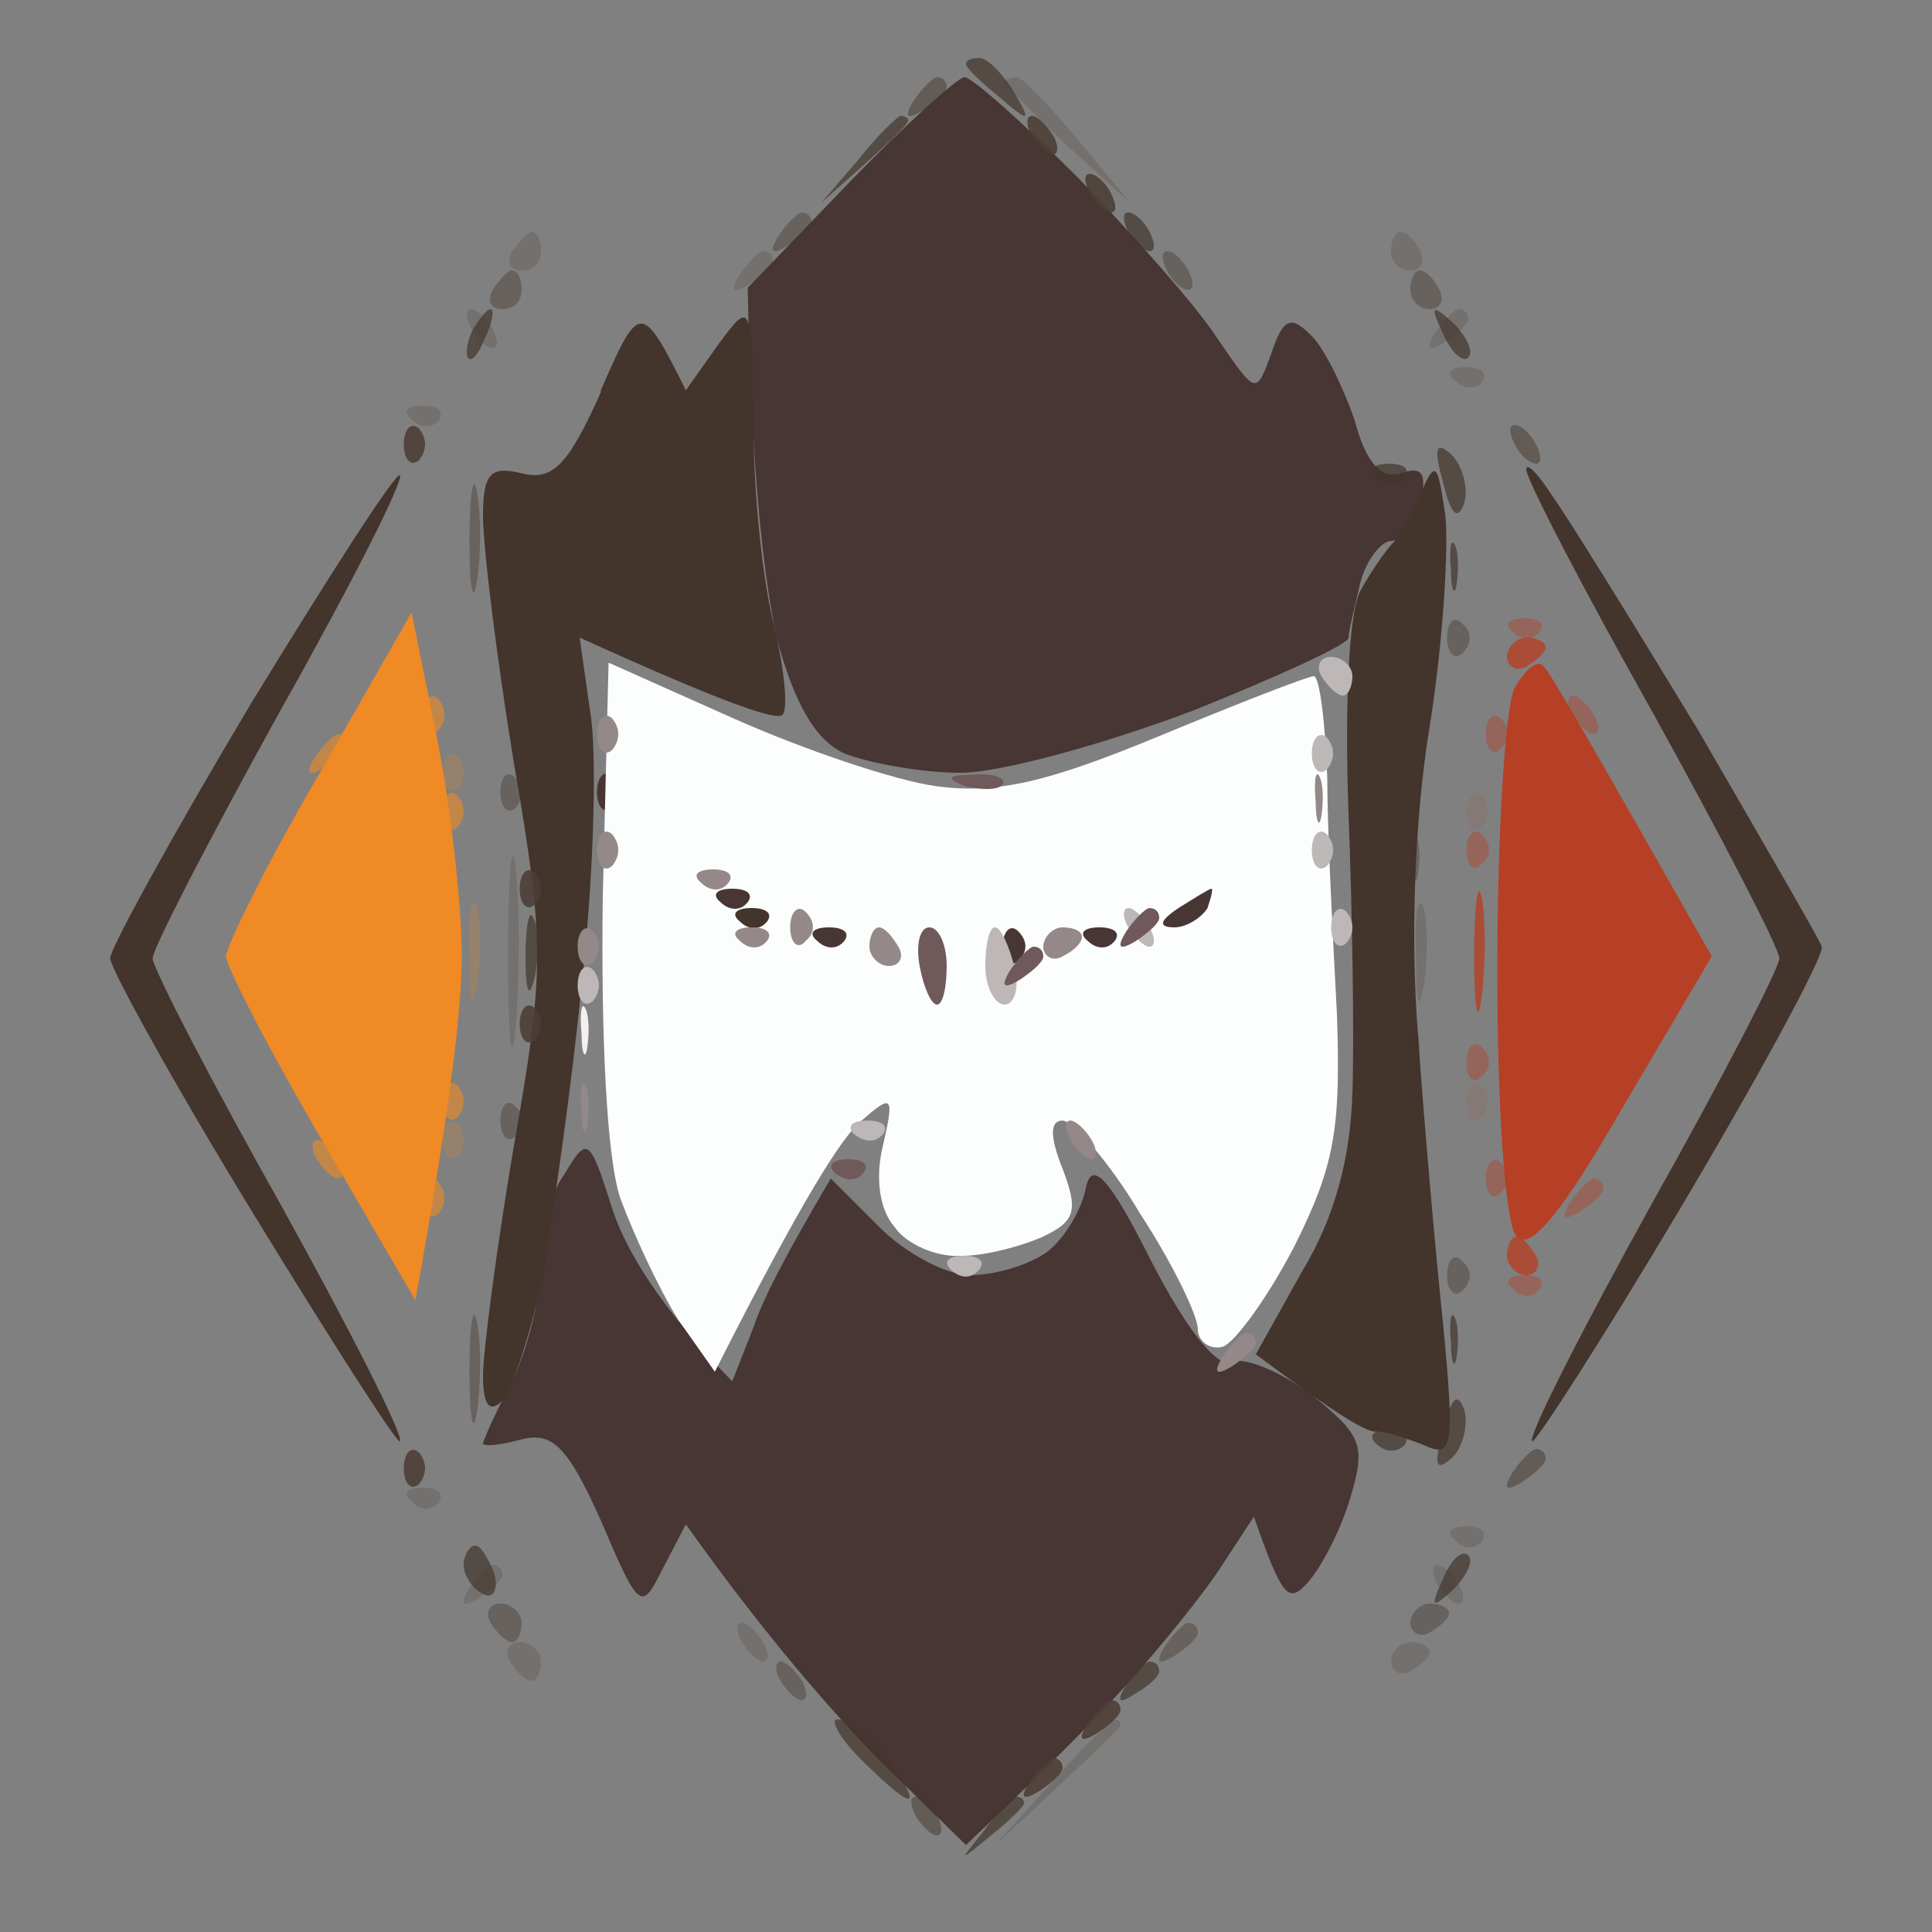 <svg xmlns="http://www.w3.org/2000/svg" viewBox="0 0 100 100" width="100" height="100"><rect x="0" y="0" width="100" height="100" fill="#808080" stroke="none"/><title>New Project</title><style>		.s0 { opacity: 1;fill: #473634 } 		.s1 { opacity: 1;fill: #43342c } 		.s2 { opacity: 1;fill: #fcfdfd } 		.s3 { opacity: 1;fill: #f08a25 } 		.s4 { opacity: 1;fill: #b54025 } 		.s5 { opacity: .4;fill: #44352b } 		.s6 { opacity: .2;fill: #44352c } 		.s7 { opacity: .7;fill: #44352d } 		.s8 { opacity: 1;fill: #f3f1f0 } 		.s9 { opacity: 1;fill: #bdb7b7 } 		.s10 { opacity: 1;fill: #948988 } 		.s11 { opacity: .9;fill: #4c3e37 } 		.s12 { opacity: .5;fill: #45372d } 		.s13 { opacity: .8;fill: #b53f25 } 		.s14 { opacity: .2;fill: #f08a25 } 		.s15 { opacity: .6;fill: #ef8a25 } 		.s16 { opacity: .4;fill: #b53e26 } 		.s17 { opacity: .1;fill: #b53d26 } 		.s18 { opacity: 1;fill: #6f595a } 	</style><g id="Layer 1"><path id="Path 0" class="s0" d="m44 9.4l-5.3 5.5c0.2 10.1 0.9 15.3 1.5 18.1 0.9 3.4 2 5.3 3.5 6 1.3 0.5 4 1 6 1 2.1 0 7.5-1.5 12-3.2 4.5-1.8 8.2-3.5 8.1-3.8 0-0.3 0.3-1.5 0.6-2.8 0.3-1.2 1.1-2.2 1.6-2.2 0.5 0 1.2-0.9 1.5-2 0.4-1.5 0.1-1.9-1-1.5-1 0.3-1.8-0.5-2.4-2.8-0.6-1.7-1.6-3.8-2.3-4.4-1-1-1.4-0.8-2 1-0.8 2.2-0.8 2.1-2.8-0.8-1.1-1.7-4.4-5.4-7.2-8.3-2.9-2.9-5.6-5.3-5.9-5.2-0.3 0-3 2.4-5.9 5.4zm-13.1 31.6c0 0.8 0.4 1.2 0.8 0.7 0.4-0.4 0.4-1 0-1.5-0.4-0.4-0.8 0-0.8 0.8zm39.2 12.5c0 1.1 0.2 1.4 0.3 0.7 0.1-0.7 0.1-1.6-0.1-2-0.2-0.4-0.3 0.2-0.2 1.3zm-40.9 7.3c-0.8 1.1-1.3 3.3-1.3 4.9 0.1 1.5-0.6 4.1-1.4 5.8-0.9 1.7-1.5 3.1-1.5 3.2 0 0.2 0.9 0.1 2-0.2 1.6-0.4 2.4 0.4 4.1 4.2 2 4.7 2.1 4.7 3.2 2.5l1.2-2.3c4.2 5.9 7.5 9.6 9.9 12.1l4.6 4.5c4.1-3.9 6.7-6.5 8.4-8.4 1.7-1.9 3.9-4.6 4.8-6l1.7-2.6c1.5 4.3 1.8 4.5 2.8 3.4 0.7-0.8 1.7-2.7 2.2-4.4 0.8-2.7 0.6-3.2-2-5.3-1.6-1.2-3.5-2-4.2-1.7-0.7 0.3-2.3-1.7-4.1-5.2-2.2-4.4-3.1-5.3-3.4-3.8-0.2 1.1-1.1 2.6-2 3.3-1 0.7-2.7 1.2-4 1.2-1.2 0-3.3-1.1-4.7-2.5l-2.5-2.5c-2.3 3.9-3.5 6.2-4 7.7l-1.1 2.8c-3.8-3.9-5.5-6.8-6.2-8.9-1.2-3.8-1.3-3.8-2.5-1.8z"></path><path id="Path 1" class="s1" d="m31.1 20.3c-1.7 3.8-2.5 4.6-4.1 4.2-1.6-0.4-2 0-2 2.2 0 1.6 0.7 7.3 1.6 12.8 1.6 9.3 1.6 10.7 0 19.8-0.9 5.3-1.6 10.7-1.6 11.9q0 2.3 1 1.3c0.5-0.6 1.5-3.5 2.1-6.5 0.5-3 1.5-9.8 2-15 0.6-5.2 0.8-11.4 0.5-13.8l-0.6-4.2c7.7 3.5 10.2 4.3 10.5 4 0.3-0.3 0.1-2.3-0.4-4.5-0.6-2.2-1.1-6.9-1.1-10.5-0.1-6.4-0.1-6.5-1.8-4.2l-1.7 2.4c-2.3-4.6-2.4-4.6-4.4 0zm-18.1 16.1c-4 6.7-7.3 12.7-7.3 13.2 0 0.5 3.3 6.5 7.4 13.2 4.1 6.7 7.5 12 7.6 11.8 0.2-0.3-2.6-5.8-6.2-12.3-3.6-6.4-6.6-12.2-6.6-12.7 0-0.5 3-6.3 6.6-12.8 3.6-6.4 6.4-11.9 6.2-12.2-0.2-0.2-3.6 5.1-7.7 11.8zm60.5-10.8c-0.5 1.1-1.1 2.2-1.4 2.5-0.3 0.3-1.1 1.4-1.7 2.5-0.6 1.2-0.8 6-0.6 11.5 0.2 5.2 0.3 11.7 0.2 14.5-0.1 3.3-0.9 6.4-2.6 9.2l-2.4 4.3c4.3 3.2 5.8 4.1 6.3 4 0.4 0 1.4 0.3 2.4 0.7 1.5 0.7 1.6 0.1 1-6.2-0.4-3.8-1-10.6-1.3-15-0.4-4.8-0.2-11.2 0.6-16 0.7-4.4 1-9.4 0.8-11-0.4-2.7-0.5-2.8-1.3-1zm5.5-1.3c0 0.5 2.9 6.1 6.5 12.5 3.6 6.5 6.6 12.3 6.6 12.8 0 0.5-3 6.3-6.6 12.7-3.6 6.5-6.4 12-6.2 12.3 0.1 0.2 3.6-5.2 7.7-12.1 4.1-6.9 7.4-13 7.3-13.5-0.2-0.5-3.1-5.5-6.4-11.2-3.4-5.6-6.8-11.1-7.6-12.2-0.7-1.1-1.3-1.7-1.3-1.3z"></path><path id="Path 2" class="s2" d="m31.2 46.4c-0.1 7.2 0.2 13.5 0.9 15.6 0.7 1.9 2 4.7 3 6.3l1.9 2.7c4.5-8.9 6.6-12.2 7.6-13 1.6-1.4 1.7-1.3 1.1 1.3-0.4 1.6-0.2 3.3 0.6 4.2 0.6 0.9 2.2 1.6 3.5 1.5 1.2 0 3.1-0.5 4.2-1 1.7-0.8 1.8-1.4 1-3.5q-1-2.5 0-2.5c0.5 0 2.4 2.1 4 4.8 1.7 2.6 3 5.3 3 6 0 0.6 0.6 1.1 1.3 0.9 0.6-0.2 2.3-2.5 3.7-5.2 2.1-4.2 2.4-6.1 2.2-12-0.2-3.8-0.5-9.4-0.5-12.2-0.1-2.9-0.4-5.3-0.7-5.3-0.3 0-3.9 1.4-8 3.1-5.8 2.4-8.4 3-11.5 2.6-2.2-0.3-6.9-1.9-10.5-3.5l-6.5-2.9z"></path><path id="Path 3" class="s3" d="m16.5 40.1c-2.7 4.6-4.8 8.9-4.8 9.4 0 0.5 2.2 4.8 4.9 9.4l4.9 8.4c1.8-9.9 2.4-15.1 2.4-17.8 0-2.8-0.6-7.9-1.3-11.4l-1.3-6.4z"></path><path id="Path 4" class="s4" d="m78.4 35.6c-0.5 1-0.9 7.6-0.9 14.6 0 7.1 0.4 13.2 1 13.8 0.7 0.8 2.4-1.3 5.5-6.7l4.6-7.8c-6.3-11.1-8.3-14.6-8.7-15-0.3-0.4-0.9 0.1-1.5 1.1z"></path><path id="Path 5" class="s5" d="m40.3 12.2q-0.8 1.3 0.5 0.5c0.6-0.4 1.2-0.9 1.2-1.2 0-0.3-0.2-0.5-0.5-0.5-0.2 0-0.8 0.6-1.2 1.2zm20.1 1.8c0.3 0.6 0.8 1 1.1 1 0.3 0 0.3-0.4 0-1-0.3-0.6-0.8-1-1.1-1-0.3 0-0.3 0.4 0 1zm-34.9 1c-0.3 0.6-0.1 1 0.5 1 0.6 0 1-0.4 1-1 0-0.6-0.2-1-0.5-1-0.2 0-0.6 0.4-1 1zm47.5 0c0 0.6 0.5 1 1 1 0.5 0 0.8-0.4 0.5-1-0.3-0.6-0.7-1-1-1-0.3 0-0.5 0.4-0.5 1zm-48.7 13c0 2.5 0.2 3.4 0.4 2 0.2-1.4 0.2-3.4 0-4.5-0.2-1.1-0.4 0-0.4 2.5zm50.6 5c0 0.8 0.4 1.2 0.8 0.8 0.5-0.5 0.5-1.1 0-1.5-0.4-0.5-0.8-0.1-0.8 0.7zm-49 8c0 0.8 0.4 1.2 0.8 0.8 0.4-0.5 0.4-1.1 0-1.5-0.4-0.5-0.8-0.1-0.8 0.7zm47.2 3.5c0 1.1 0.2 1.4 0.3 0.7 0.1-0.7 0.1-1.6-0.1-2-0.2-0.4-0.3 0.2-0.2 1.3zm0 10c0 1.1 0.2 1.4 0.3 0.7 0.1-0.7 0.1-1.6-0.1-2-0.2-0.4-0.3 0.2-0.2 1.3zm-47.2 3.5c0 0.8 0.4 1.2 0.8 0.8 0.5-0.5 0.5-1.1 0-1.5-0.4-0.5-0.8-0.1-0.8 0.7zm49 8c0 0.8 0.4 1.2 0.8 0.8 0.5-0.5 0.5-1.1 0-1.5-0.4-0.5-0.8-0.1-0.8 0.7zm-50.6 5c0 2.5 0.2 3.4 0.4 2 0.2-1.4 0.2-3.4 0-4.5-0.2-1.1-0.4 0-0.4 2.5zm1.1 13c0.3 0.5 0.8 1 1.1 1 0.3 0 0.5-0.5 0.5-1 0-0.5-0.5-1-1.1-1-0.6 0-0.8 0.5-0.5 1zm47.6 0c0 0.5 0.5 0.8 1 0.5 0.5-0.3 1-0.7 1-1 0-0.3-0.5-0.5-1-0.5-0.5 0-1 0.5-1 1zm-12.7 1.2q-0.8 1.3 0.5 0.5c0.6-0.4 1.2-0.9 1.2-1.2 0-0.3-0.2-0.5-0.5-0.5-0.2 0-0.8 0.6-1.2 1.2zm-19.9 1.8c0.3 0.5 0.8 1 1.1 1 0.3 0 0.3-0.5 0-1-0.3-0.5-0.8-1-1.1-1-0.3 0-0.3 0.5 0 1z"></path><path id="Path 6" class="s6" d="m52 4.3c0 0.1 1.4 1.5 3.2 3.2l3.3 3c-4.1-5-5.5-6.5-5.9-6.5-0.3 0-0.6 0.1-0.6 0.3zm-25.5 8.7c-0.3 0.6-0.1 1 0.5 1 0.6 0 1-0.4 1-1 0-0.6-0.2-1-0.5-1-0.2 0-0.6 0.5-1 1zm45.5 0c0 0.6 0.5 1 1 1 0.5 0 0.8-0.4 0.5-1-0.3-0.6-0.7-1-1-1-0.3 0-0.5 0.5-0.5 1zm-33.7 1.2q-0.8 1.3 0.5 0.5c0.6-0.4 1.2-0.9 1.2-1.2 0-0.3-0.2-0.5-0.5-0.5-0.2 0-0.8 0.6-1.2 1.2zm-13.9 2.8c0.3 0.6 0.8 1 1.1 1 0.3 0 0.3-0.4 0-1-0.3-0.5-0.8-1-1.1-1-0.3 0-0.3 0.5 0 1zm49.9 0.2q-0.8 1.3 0.5 0.5c0.6-0.4 1.2-0.9 1.2-1.2 0-0.3-0.2-0.5-0.5-0.5-0.2 0-0.8 0.6-1.2 1.2zm1 2.5c0.4 0.4 1 0.5 1.4 0.1 0.3-0.5 0-0.8-0.8-0.8-0.8 0-1.1 0.3-0.6 0.7zm-54 2c0.4 0.4 1 0.5 1.4 0.1 0.3-0.5 0-0.8-0.8-0.8-0.8 0-1.1 0.3-0.6 0.7zm5 27.8c0 4.4 0.2 6 0.4 3.5 0.2-2.5 0.2-6.1 0-8-0.2-1.9-0.4 0.1-0.4 4.5zm47 0c0 2.4 0.1 3 0.4 1.5 0.2-1.4 0.2-3.2 0-4-0.3-0.8-0.5 0.3-0.4 2.5zm-52 28.2c0.4 0.5 1 0.5 1.4 0.1 0.3-0.5 0-0.8-0.8-0.8-0.8 0-1.1 0.3-0.6 0.7zm54 2c0.4 0.5 1 0.5 1.4 0.1 0.3-0.5 0-0.8-0.8-0.8-0.8 0-1.1 0.3-0.6 0.7zm-51 2.5q-0.8 1.3 0.5 0.5c0.6-0.4 1.2-0.9 1.2-1.2 0-0.3-0.2-0.5-0.5-0.5-0.2 0-0.8 0.6-1.2 1.2zm50.1-0.2c0.3 0.5 0.8 1 1.1 1 0.3 0 0.3-0.5 0-1-0.3-0.5-0.8-1-1.1-1-0.3 0-0.3 0.5 0 1zm-36 3c0.3 0.5 0.8 1 1.1 1 0.3 0 0.3-0.5 0-1-0.3-0.5-0.8-1-1.1-1-0.3 0-0.3 0.5 0 1zm-12 1c0.3 0.5 0.8 1 1.1 1 0.3 0 0.5-0.5 0.5-1 0-0.5-0.5-1-1.1-1-0.6 0-0.8 0.5-0.5 1zm45.6 0c0 0.5 0.5 0.8 1 0.5 0.5-0.3 1-0.7 1-1 0-0.3-0.5-0.5-1-0.5-0.5 0-1 0.5-1 1zm-17.6 6.3l-2.9 3.2c5.1-4.7 6.5-6.1 6.5-6.2 0-0.2-0.1-0.3-0.3-0.3-0.2 0-1.7 1.5-3.3 3.3z"></path><path id="Path 7" class="s7" d="m50 3.3c-0.1 0.1 0.7 0.9 1.7 1.7 1.6 1.4 1.7 1.3 0.8-0.2-0.6-1-1.4-1.8-1.8-1.8-0.4 0-0.7 0.1-0.7 0.3zm-5.6 5l-1.9 2.2c3.5-3.1 4.6-4.1 4.5-4.3 0-0.1-0.2-0.2-0.4-0.2-0.1 0-1.2 1-2.2 2.3zm14 3.7c0.3 0.6 0.8 1 1.1 1 0.3 0 0.3-0.4 0-1-0.3-0.6-0.8-1-1.1-1-0.3 0-0.3 0.4 0 1zm-33.9 5c-0.3 0.6-0.4 1.2-0.3 1.5 0.2 0.3 0.6-0.2 0.9-1 0.4-0.8 0.5-1.5 0.3-1.5-0.2 0-0.5 0.4-0.9 1zm50.2 0.3c0.4 0.9 1 1.5 1.3 1.2 0.3-0.3-0.1-1.1-0.8-1.8-1.1-1-1.2-0.9-0.5 0.6zm0 7.7q0.6 2.5 1.1 1c0.2-0.8-0.1-1.9-0.7-2.5-0.8-0.7-0.9-0.3-0.4 1.5zm-3.5-0.3c0.5 0.4 1.1 0.5 1.5 0 0.3-0.4 0-0.7-0.8-0.7-0.8 0-1.1 0.3-0.7 0.7zm3.9 4.8c0 1.1 0.2 1.4 0.3 0.7 0.1-0.7 0.1-1.6-0.1-2-0.2-0.4-0.3 0.2-0.2 1.3zm-47.9 20c0 1.9 0.2 2.3 0.5 1 0.2-1.1 0.2-2.5-0.1-3-0.2-0.5-0.4 0.4-0.4 2zm47.9 20c0 1.1 0.2 1.4 0.3 0.7 0.1-0.7 0.1-1.6-0.1-2-0.2-0.4-0.3 0.2-0.2 1.3zm-0.4 4.5c-0.5 1.8-0.4 2.2 0.4 1.5 0.6-0.5 0.9-1.7 0.7-2.5q-0.5-1.5-1.1 1zm-3.5 0.7c0.5 0.5 1.1 0.5 1.5 0.1 0.3-0.5 0-0.8-0.8-0.8-0.8 0-1.1 0.3-0.7 0.7zm-47.2 6.3c0 0.5 0.4 1.2 1 1.5 0.5 0.3 0.8-0.2 0.6-1-0.3-0.8-0.7-1.5-1-1.5-0.3 0-0.6 0.5-0.6 1zm50.7 0.7c-0.7 1.5-0.6 1.6 0.5 0.6 0.7-0.7 1.1-1.5 0.8-1.8-0.3-0.3-0.9 0.2-1.3 1.2zm-16.4 5.5q-0.8 1.3 0.4 0.5c0.7-0.4 1.3-0.9 1.3-1.2 0-0.3-0.2-0.5-0.5-0.5-0.2 0-0.8 0.6-1.2 1.2zm-13.8 3.8c1.1 1.1 2.2 2.1 2.5 2.1 0.3 0-0.2-0.9-1.1-2.1-0.8-1.1-2-2-2.5-2-0.5-0.1 0 0.9 1.1 2zm6.4 3.8c-1.3 1.6-1.3 1.6 0.4 0.2 1-0.8 1.8-1.6 1.7-1.7 0-0.2-0.2-0.3-0.4-0.3-0.2 0-1 0.8-1.7 1.8z"></path><path id="Path 8" class="s8" d="m30.1 53.5c0 1.1 0.2 1.4 0.3 0.7 0.1-0.7 0.1-1.6-0.1-2-0.2-0.4-0.3 0.2-0.2 1.3z"></path><path id="Path 9" class="s9" d="m68.4 35c0.3 0.5 0.8 1 1.1 1 0.3 0 0.5-0.5 0.5-1 0-0.5-0.5-1-1.1-1-0.6 0-0.8 0.5-0.5 1zm-0.5 4c0 0.8 0.4 1.2 0.8 0.8 0.4-0.5 0.4-1.1 0-1.6-0.4-0.4-0.8 0-0.8 0.8zm0 5c0 0.8 0.4 1.2 0.8 0.8 0.4-0.5 0.4-1.1 0-1.6-0.4-0.4-0.8 0-0.8 0.8zm1 4c0 0.8 0.4 1.2 0.8 0.8 0.4-0.5 0.4-1.1 0-1.6-0.4-0.4-0.8 0-0.8 0.8zm-39 3c0 0.8 0.4 1.2 0.8 0.8 0.4-0.5 0.4-1.1 0-1.6-0.4-0.4-0.8 0-0.8 0.8zm14.3 7.7c0.5 0.4 1.1 0.5 1.5 0 0.3-0.4 0-0.7-0.8-0.7-0.8 0-1.1 0.3-0.7 0.7zm5 7c0.5 0.5 1.1 0.5 1.5 0 0.3-0.4 0-0.7-0.8-0.7-0.8 0-1.1 0.3-0.7 0.7z"></path><path id="Path 10" class="s10" d="m30.9 38c0 0.8 0.4 1.2 0.8 0.8 0.4-0.5 0.4-1.1 0-1.6-0.4-0.4-0.8 0-0.8 0.8zm37.2 3.5c0 1.1 0.2 1.4 0.3 0.7 0.1-0.7 0.1-1.6-0.1-2-0.2-0.4-0.3 0.2-0.2 1.3zm-37.2 2.5c0 0.8 0.4 1.2 0.8 0.8 0.4-0.5 0.4-1.1 0-1.6-0.4-0.4-0.8 0-0.8 0.8zm-1 5c0 0.8 0.4 1.2 0.8 0.8 0.4-0.5 0.4-1.1 0-1.6-0.4-0.4-0.8 0-0.8 0.8zm0.2 8.5c0 1.1 0.2 1.4 0.3 0.7 0.1-0.7 0.1-1.6-0.1-2-0.2-0.4-0.3 0.2-0.2 1.3zm25.3 1.5c0.3 0.5 0.8 1 1.1 1 0.3 0 0.3-0.5 0-1-0.3-0.5-0.8-1-1.1-1-0.3 0-0.3 0.5 0 1zm7.9 11.2q-0.8 1.3 0.5 0.5c0.6-0.4 1.2-0.9 1.2-1.2 0-0.3-0.2-0.5-0.5-0.5-0.2 0-0.8 0.6-1.2 1.2z"></path><path id="Path 11" class="s11" d="m53.4 7c0.3 0.5 0.8 1 1.1 1 0.3 0 0.3-0.5 0-1-0.3-0.5-0.8-1-1.1-1-0.3 0-0.3 0.5 0 1zm3 3c0.3 0.6 0.8 1 1.1 1 0.3 0 0.3-0.4 0-1-0.3-0.6-0.8-1-1.1-1-0.3 0-0.3 0.4 0 1zm-35.5 13c0 0.8 0.4 1.2 0.8 0.8 0.4-0.5 0.4-1.1 0-1.6-0.4-0.4-0.8 0-0.8 0.8zm6 23c0 0.8 0.4 1.2 0.8 0.8 0.4-0.5 0.4-1.1 0-1.6-0.4-0.4-0.8 0-0.8 0.8zm0 7c0 0.8 0.4 1.2 0.8 0.8 0.4-0.5 0.4-1.1 0-1.6-0.4-0.4-0.8 0-0.8 0.8zm-6 23c0 0.8 0.4 1.2 0.8 0.8 0.4-0.5 0.4-1.1 0-1.6-0.4-0.4-0.8 0-0.8 0.8zm35.4 13.2q-0.8 1.3 0.5 0.5c0.6-0.4 1.2-0.9 1.2-1.2 0-0.3-0.2-0.5-0.5-0.5-0.2 0-0.8 0.6-1.2 1.2zm-3 3q-0.8 1.3 0.5 0.5c0.6-0.4 1.2-0.9 1.2-1.2 0-0.3-0.2-0.5-0.5-0.5-0.2 0-0.8 0.6-1.2 1.2z"></path><path id="Path 12" class="s12" d="m47.3 5.2q-0.8 1.3 0.5 0.5c0.6-0.4 1.2-0.9 1.2-1.2 0-0.3-0.2-0.5-0.5-0.5-0.2 0-0.8 0.6-1.2 1.2zm31.1 17.8c0.3 0.6 0.8 1 1.1 1 0.3 0 0.3-0.4 0-1-0.3-0.6-0.8-1-1.1-1-0.3 0-0.3 0.4 0 1zm-0.1 53.2q-0.8 1.3 0.5 0.5c0.6-0.4 1.2-0.9 1.2-1.2 0-0.3-0.2-0.5-0.5-0.5-0.2 0-0.8 0.6-1.2 1.2zm-30.9 17.8c0.3 0.5 0.8 1 1.1 1 0.3 0 0.3-0.5 0-1-0.3-0.6-0.8-1-1.1-1-0.3 0-0.3 0.4 0 1z"></path><path id="Path 13" class="s13" d="m78 34c0 0.5 0.5 0.8 1 0.5 0.5-0.3 1-0.7 1-1 0-0.3-0.5-0.5-1-0.5-0.5 0-1 0.5-1 1zm-1.7 15.5c0 2.8 0.2 3.7 0.4 2 0.2-1.6 0.2-3.9 0-5-0.2-1.1-0.4 0.3-0.4 3zm1.7 15.5c0 0.5 0.5 1 1 1 0.5 0 0.8-0.5 0.5-1-0.3-0.5-0.7-1-1-1-0.3 0-0.5 0.5-0.5 1z"></path><path id="Path 14" class="s14" d="m22.9 40c0 0.8 0.4 1.2 0.8 0.8 0.4-0.5 0.4-1.1 0-1.6-0.4-0.4-0.8 0-0.8 0.8zm1.4 9.5c0 2.4 0.1 3 0.4 1.5 0.2-1.4 0.2-3.2 0-4-0.3-0.8-0.5 0.3-0.4 2.5zm-1.4 9.5c0 0.8 0.4 1.2 0.8 0.8 0.4-0.5 0.4-1.1 0-1.6-0.4-0.4-0.8 0-0.8 0.8z"></path><path id="Path 15" class="s15" d="m21.9 37c0 0.8 0.4 1.2 0.8 0.8 0.4-0.5 0.4-1.1 0-1.6-0.4-0.4-0.8 0-0.8 0.8zm-5.6 2.2q-0.8 1.3 0.5 0.5c0.6-0.4 1.2-0.9 1.2-1.2 0-0.3-0.2-0.5-0.5-0.5-0.2 0-0.8 0.6-1.2 1.2zm6.6 2.8c0 0.8 0.4 1.2 0.8 0.8 0.4-0.5 0.4-1.1 0-1.6-0.4-0.4-0.8 0-0.8 0.8zm0 15c0 0.8 0.4 1.2 0.8 0.8 0.4-0.5 0.4-1.1 0-1.6-0.4-0.4-0.8 0-0.8 0.8zm-6.5 3c0.3 0.5 0.8 1 1.1 1 0.3 0 0.3-0.5 0-1-0.3-0.5-0.8-1-1.1-1-0.3 0-0.3 0.5 0 1zm5.5 2c0 0.8 0.4 1.2 0.8 0.8 0.4-0.5 0.4-1.1 0-1.6-0.4-0.4-0.8 0-0.8 0.8z"></path><path id="Path 16" class="s16" d="m78.3 32.7c0.4 0.4 1 0.5 1.4 0 0.3-0.4 0-0.7-0.8-0.7-0.8 0-1.1 0.3-0.6 0.7zm3.1 4.3c0.3 0.5 0.8 1 1.1 1 0.3 0 0.3-0.5 0-1-0.3-0.5-0.8-1-1.1-1-0.3 0-0.3 0.5 0 1zm-4.5 1c0 0.8 0.4 1.2 0.8 0.7 0.5-0.4 0.5-1 0-1.5-0.4-0.4-0.8 0-0.8 0.8zm-1 6c0 0.8 0.4 1.2 0.8 0.7 0.5-0.4 0.5-1 0-1.5-0.4-0.4-0.8 0-0.8 0.8zm0 11c0 0.8 0.4 1.2 0.8 0.7 0.5-0.4 0.5-1 0-1.5-0.4-0.4-0.8 0-0.8 0.8zm1 6c0 0.8 0.4 1.2 0.8 0.7 0.5-0.4 0.5-1 0-1.5-0.4-0.4-0.8 0-0.8 0.8zm4.4 1.2q-0.8 1.3 0.5 0.5c0.6-0.4 1.2-0.9 1.2-1.2 0-0.3-0.2-0.5-0.5-0.5-0.2 0-0.8 0.6-1.2 1.2zm-3 4.5c0.4 0.5 1 0.5 1.4 0 0.3-0.4 0-0.7-0.8-0.7-0.8 0-1.1 0.3-0.6 0.7z"></path><path id="Path 17" class="s17" d="m75.9 42c0 0.8 0.4 1.2 0.8 0.8 0.4-0.5 0.4-1.1 0-1.6-0.4-0.4-0.8 0-0.8 0.8zm0 15c0 0.8 0.4 1.2 0.8 0.8 0.4-0.5 0.4-1.1 0-1.6-0.4-0.4-0.8 0-0.8 0.8z"></path><path id="Path 18" class="s18" d="m50 40.7c0.8 0.2 1.7 0.2 1.9-0.1 0.2-0.3-0.4-0.6-1.5-0.5-1.4 0-1.5 0.2-0.4 0.6zm-6.8 20c0.5 0.4 1.1 0.5 1.5 0 0.3-0.4 0-0.7-0.8-0.7-0.8 0-1.1 0.3-0.7 0.7z"></path><path id="Path 19" class="s0" d="m37.3 46.7c0.4 0.4 1 0.5 1.4 0 0.3-0.4 0-0.7-0.8-0.7-0.8 0-1.1 0.3-0.6 0.7zm23.7 0.3q-1.5 1-0.2 1c0.6 0 1.4-0.5 1.7-1 0.2-0.6 0.3-1 0.2-1-0.1 0-0.9 0.5-1.7 1zm-18.7 1.7c0.4 0.4 1 0.5 1.4 0 0.3-0.4 0-0.7-0.8-0.7-0.8 0-1.1 0.3-0.6 0.7zm9.6 0.3c0 0.8 0.4 1.2 0.8 0.7 0.5-0.4 0.5-1 0-1.5-0.4-0.4-0.8 0-0.8 0.8zm4.4-0.3c0.4 0.4 1 0.5 1.4 0 0.3-0.4 0-0.7-0.8-0.7-0.8 0-1.1 0.3-0.6 0.7z"></path><path id="Path 20" class="s1" d="m38.3 47.7c0.4 0.4 1 0.5 1.4 0 0.3-0.4 0-0.7-0.8-0.7-0.8 0-1.1 0.3-0.6 0.7z"></path><path id="Path 21" class="s9" d="m58.4 48c0.3 0.5 0.8 1 1.1 1 0.3 0 0.3-0.5 0-1-0.3-0.5-0.8-1-1.1-1-0.3 0-0.3 0.5 0 1zm-7.4 2c0 1.1 0.5 2 1 2 0.5 0 0.8-0.9 0.5-2-0.3-1.1-0.7-2-1-2-0.3 0-0.5 0.9-0.5 2z"></path><path id="Path 22" class="s10" d="m36.3 45.7c0.4 0.4 1 0.5 1.4 0 0.3-0.4 0-0.7-0.8-0.7-0.8 0-1.1 0.3-0.6 0.7zm4.6 2.3c0 0.8 0.4 1.2 0.8 0.7 0.5-0.4 0.5-1 0-1.5-0.4-0.4-0.8 0-0.8 0.8zm-2.6 0.7c0.4 0.4 1 0.5 1.4 0 0.3-0.4 0-0.7-0.8-0.7-0.8 0-1.1 0.3-0.6 0.7zm6.7 0.3c0 0.5 0.5 1 1 1 0.6 0 0.8-0.5 0.5-1-0.3-0.5-0.7-1-1-1-0.3 0-0.5 0.5-0.5 1zm9 0c0 0.5 0.5 0.8 1 0.5 0.6-0.3 1-0.7 1-1 0-0.3-0.4-0.5-1-0.5-0.5 0-1 0.5-1 1z"></path><path id="Path 23" class="s18" d="m58.3 48.2q-0.8 1.3 0.5 0.5c0.6-0.4 1.2-0.9 1.2-1.2 0-0.3-0.2-0.5-0.5-0.5-0.2 0-0.8 0.6-1.2 1.2zm-10.7 1.8c0.2 1.1 0.6 2 0.9 2 0.3 0 0.5-0.9 0.5-2 0-1.1-0.4-2-0.9-2-0.5 0-0.7 0.9-0.5 2zm4.7 0.2q-0.8 1.3 0.5 0.5c0.6-0.4 1.2-0.9 1.2-1.2 0-0.3-0.2-0.5-0.5-0.5-0.2 0-0.8 0.6-1.2 1.2z"></path></g></svg>